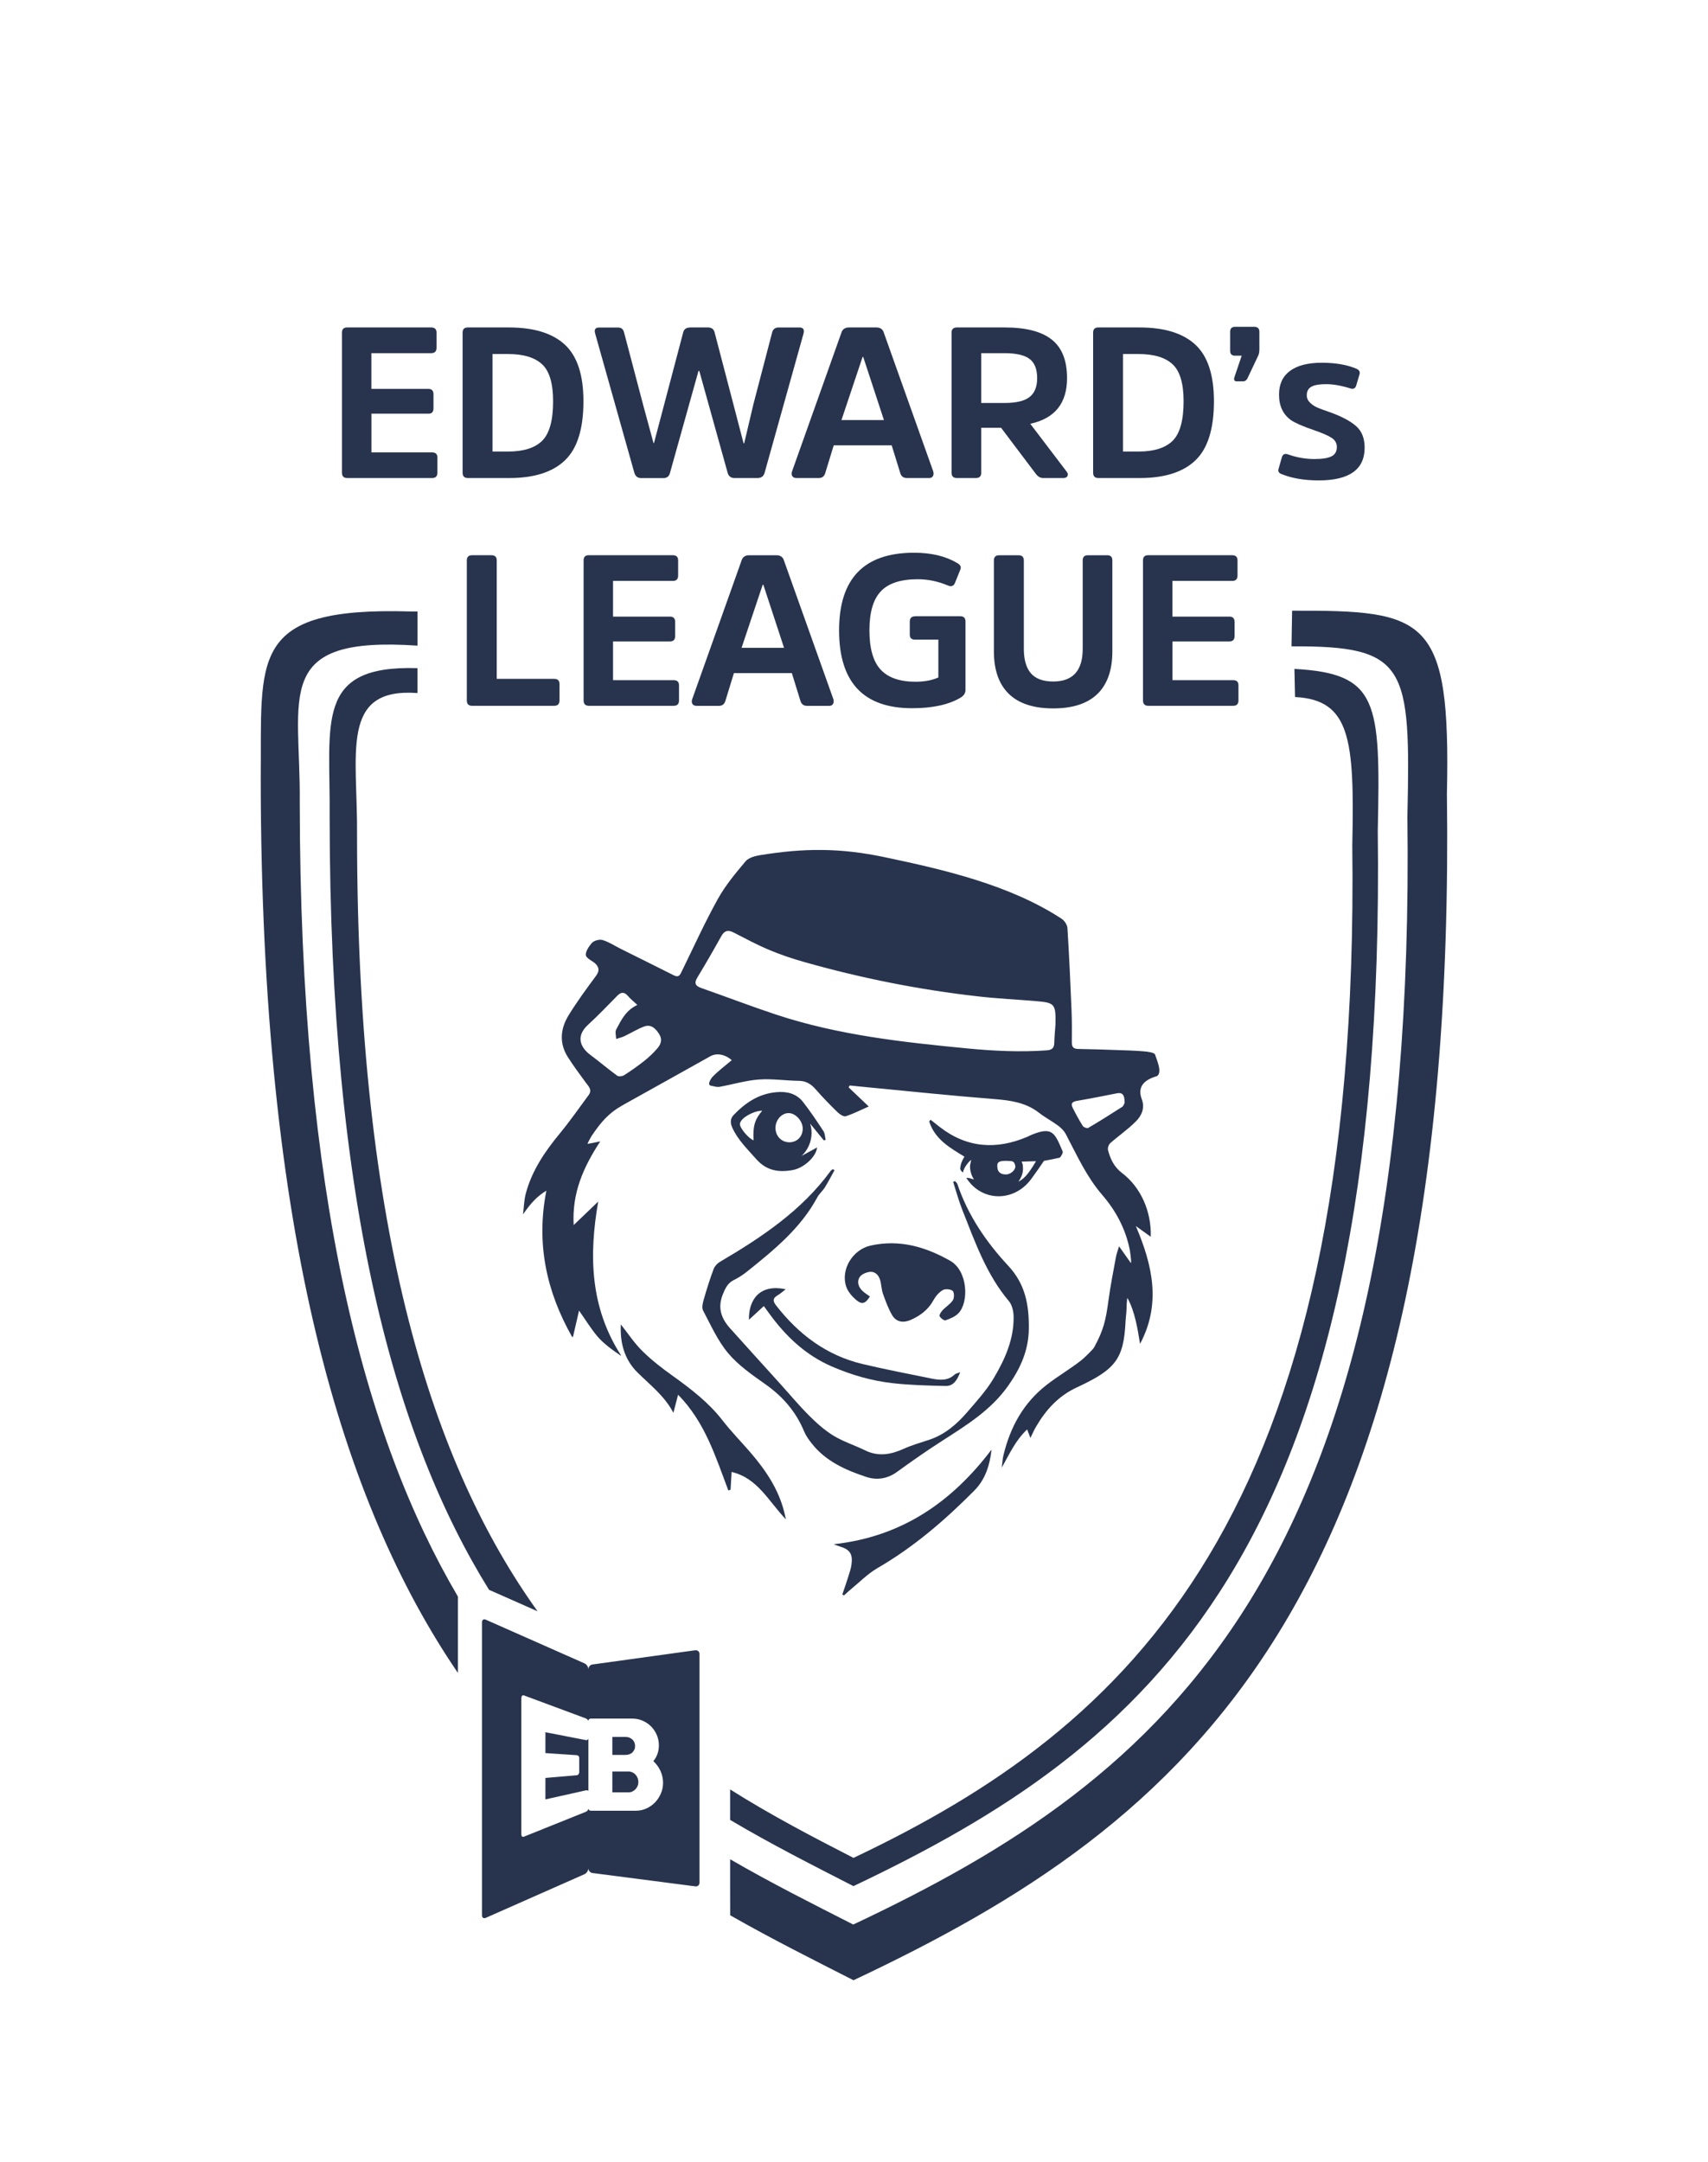 <svg width="64" height="81" viewBox="0 0 64 81" fill="none" xmlns="http://www.w3.org/2000/svg">
<path fill-rule="evenodd" clip-rule="evenodd" d="M15.374 22.908H15.645V24.189C10.173 23.815 11.271 26.068 11.232 30.063C11.241 44.796 13.65 53.858 17.159 59.816V62.677C12.844 56.35 9.781 46.366 9.77 29.17C9.815 24.662 9.278 22.731 15.374 22.908Z" fill="#28344E"/>
<path fill-rule="evenodd" clip-rule="evenodd" d="M27.36 69.659L27.362 71.755L27.358 70.631V69.657L27.36 69.659Z" fill="#28344E"/>
<path fill-rule="evenodd" clip-rule="evenodd" d="M27.36 69.659V71.755C28.917 72.642 30.473 73.421 31.981 74.189C44.404 68.334 54.607 60.19 54.217 29.739C54.362 23.097 53.45 22.865 48.416 22.88L48.394 24.215C52.725 24.193 52.861 24.952 52.736 30.594C53.1 59.029 43.572 66.634 31.972 72.102C30.468 71.336 28.913 70.557 27.36 69.657" fill="#28344E"/>
<path fill-rule="evenodd" clip-rule="evenodd" d="M15.643 25.965C12.71 25.748 13.409 28.24 13.379 31.318C13.386 46.29 16.239 54.925 20.144 60.367L19.72 60.179L18.325 59.562C14.807 53.898 12.359 45.155 12.352 30.611C12.385 27.07 11.772 24.911 15.643 25.032M48.501 25.06C51.652 25.233 51.731 26.276 51.626 31.119C51.969 58.208 42.953 65.454 31.978 70.663C30.471 69.889 28.911 69.104 27.358 68.182V67.04C28.917 68.024 30.482 68.835 31.981 69.605C42.233 64.741 50.992 56.956 50.671 31.66C50.756 27.704 50.604 26.22 48.526 26.114L48.503 25.058L48.501 25.06Z" fill="#28344E"/>
<path d="M43.126 46.34C42.933 46.202 42.773 46.087 42.56 45.933C43.195 47.417 43.511 48.862 42.718 50.348C42.634 49.818 42.526 49.13 42.249 48.635C42.224 48.639 42.235 48.741 42.22 48.817C42.212 48.892 42.214 48.994 42.212 49.061C42.205 49.228 42.183 49.351 42.175 49.518C42.103 50.913 41.809 51.302 40.349 51.979C39.651 52.303 39.187 52.823 38.815 53.461C38.746 53.578 38.694 53.703 38.611 53.872C38.561 53.742 38.533 53.668 38.488 53.552C38.046 53.969 37.821 54.484 37.537 54.984C37.558 54.832 37.563 54.676 37.598 54.527C37.855 53.465 38.343 52.559 39.235 51.871C39.653 51.547 40.089 51.298 40.52 50.96C40.632 50.872 40.959 50.551 40.998 50.48C41.356 49.816 41.434 49.47 41.538 48.7C41.611 48.155 41.72 47.616 41.819 47.075C41.839 46.969 41.88 46.866 41.932 46.693C42.084 46.902 42.257 47.158 42.372 47.316C42.394 47.311 42.376 47.236 42.381 47.197C42.365 47.069 42.355 46.941 42.331 46.814C42.175 46.035 41.809 45.354 41.298 44.763C40.712 44.084 40.351 43.277 39.941 42.498C39.876 42.373 39.766 42.259 39.653 42.176C39.422 42.003 39.162 41.869 38.936 41.692C38.44 41.305 37.87 41.225 37.264 41.177C35.596 41.045 33.93 40.87 32.264 40.71C32.121 40.697 31.98 40.682 31.837 40.667C31.824 40.692 31.812 40.716 31.799 40.738C32.03 40.958 32.26 41.177 32.552 41.454C32.242 41.59 31.974 41.729 31.692 41.819C31.612 41.845 31.465 41.748 31.385 41.67C31.105 41.397 30.83 41.117 30.574 40.822C30.397 40.619 30.213 40.496 29.933 40.493C29.431 40.487 28.926 40.407 28.43 40.444C27.936 40.481 27.449 40.63 26.957 40.718C26.857 40.736 26.745 40.692 26.64 40.677C26.483 40.641 26.64 40.405 26.708 40.334C26.927 40.111 27.178 39.922 27.42 39.719C27.169 39.499 26.853 39.44 26.617 39.572C25.536 40.175 24.457 40.781 23.374 41.382C22.8 41.7 22.535 42.021 22.174 42.548C22.156 42.576 22.033 42.789 22.015 42.856C22.167 42.827 22.293 42.801 22.492 42.762C21.849 43.742 21.429 44.705 21.496 45.897C21.474 45.882 21.519 45.912 21.496 45.897C21.803 45.603 22.109 45.31 22.416 45.016C22.059 47.048 22.117 48.992 23.272 50.781L23.261 50.789C22.977 50.597 22.614 50.339 22.382 50.063C22.15 49.788 21.961 49.477 21.697 49.102C21.611 49.476 21.541 49.781 21.47 50.086H21.437C20.477 48.391 20.081 46.593 20.473 44.608C20.144 44.806 19.892 45.064 19.598 45.497C19.566 45.488 19.63 45.507 19.598 45.497C19.631 45.239 19.635 44.971 19.7 44.722C19.929 43.855 20.421 43.137 20.984 42.455C21.363 41.995 21.703 41.504 22.057 41.026C22.2 40.833 22.057 40.703 21.95 40.559C21.719 40.245 21.487 39.931 21.277 39.602C20.947 39.081 20.997 38.542 21.305 38.039C21.611 37.541 21.959 37.065 22.308 36.594C22.44 36.418 22.486 36.289 22.321 36.113C22.228 36.012 21.977 35.917 21.953 35.789C21.927 35.651 22.091 35.426 22.172 35.333C22.252 35.24 22.46 35.181 22.579 35.218C22.824 35.292 23.047 35.443 23.279 35.558C23.935 35.886 24.595 36.209 25.248 36.54C25.44 36.637 25.484 36.52 25.551 36.382C25.993 35.478 26.409 34.56 26.898 33.68C27.18 33.172 27.561 32.715 27.938 32.268C28.053 32.133 28.291 32.069 28.482 32.038C30.145 31.768 31.491 31.766 33.139 32.112C35.39 32.584 37.849 33.157 39.781 34.422C39.887 34.493 39.991 34.649 39.998 34.774C40.063 35.797 40.108 36.819 40.151 37.844C40.167 38.244 40.167 38.646 40.162 39.047C40.158 39.23 40.23 39.297 40.405 39.299C40.869 39.306 41.336 39.321 41.8 39.338C42.162 39.351 42.524 39.358 42.885 39.39C42.992 39.399 43.256 39.432 43.28 39.507C43.338 39.691 43.568 40.188 43.349 40.318C42.82 40.469 42.63 40.751 42.777 41.164C42.911 41.499 42.784 41.789 42.567 42.008C42.27 42.308 41.915 42.551 41.597 42.832C41.54 42.884 41.499 43.013 41.518 43.087C41.605 43.424 41.748 43.723 42.045 43.948C42.745 44.478 43.15 45.39 43.119 46.333M39.549 38.408C39.566 37.614 39.53 37.567 38.834 37.508C38.111 37.446 37.385 37.413 36.664 37.331C34.452 37.082 32.273 36.648 30.13 36.04C29.684 35.914 29.24 35.765 28.813 35.584C28.36 35.395 27.923 35.158 27.485 34.934C27.282 34.831 27.147 34.859 27.03 35.069C26.74 35.59 26.443 36.107 26.133 36.617C25.995 36.844 26.062 36.94 26.288 37.02C27.219 37.346 28.14 37.699 29.076 38.01C31.408 38.782 33.832 39.046 36.259 39.28C37.244 39.375 38.222 39.421 39.209 39.352C39.402 39.34 39.501 39.278 39.504 39.075C39.51 38.852 39.532 38.629 39.547 38.406L39.549 38.408ZM23.881 37.649C23.742 37.517 23.625 37.426 23.53 37.314C23.396 37.16 23.276 37.158 23.135 37.301C22.769 37.671 22.41 38.049 22.027 38.4C21.574 38.819 21.736 39.233 22.119 39.52C22.46 39.773 22.785 40.052 23.131 40.303C23.185 40.342 23.32 40.323 23.387 40.282C23.645 40.117 23.896 39.94 24.136 39.751C24.316 39.607 24.487 39.447 24.635 39.273C24.765 39.12 24.828 38.945 24.697 38.737C24.557 38.519 24.39 38.363 24.13 38.46C23.878 38.555 23.643 38.703 23.398 38.819C23.3 38.865 23.192 38.889 23.088 38.925C23.086 38.806 23.04 38.664 23.088 38.573C23.274 38.224 23.445 37.852 23.883 37.649H23.881ZM42.14 41.324C42.147 41.019 42.054 40.92 41.858 40.959C41.358 41.058 40.856 41.158 40.353 41.244C40.178 41.274 40.113 41.341 40.193 41.501C40.31 41.733 40.435 41.964 40.572 42.183C40.604 42.233 40.734 42.282 40.775 42.258C41.206 42.005 41.627 41.739 42.047 41.469C42.101 41.434 42.123 41.35 42.136 41.328L42.14 41.324Z" fill="#28344E"/>
<path d="M31.266 43.848C31.149 44.06 31.038 44.275 30.912 44.48C30.828 44.614 30.7 44.722 30.625 44.858C29.998 46.022 28.998 46.833 27.994 47.638C27.841 47.759 27.676 47.869 27.501 47.954C27.264 48.071 27.176 48.265 27.081 48.503C26.883 49.001 27.028 49.395 27.351 49.758C27.964 50.446 28.588 51.125 29.204 51.81C29.572 52.217 29.925 52.641 30.313 53.03C30.592 53.309 30.895 53.582 31.231 53.787C31.602 54.012 32.028 54.147 32.42 54.339C32.919 54.583 33.388 54.493 33.869 54.276C34.171 54.14 34.495 54.047 34.812 53.943C35.407 53.746 35.862 53.35 36.259 52.886C36.605 52.485 36.967 52.085 37.236 51.633C37.65 50.935 37.988 50.19 37.981 49.351C37.981 49.148 37.931 48.899 37.808 48.752C36.965 47.753 36.54 46.544 36.07 45.358C35.93 45.008 35.832 44.64 35.715 44.281C35.737 44.27 35.761 44.261 35.784 44.249C35.813 44.285 35.86 44.316 35.873 44.357C36.267 45.531 36.956 46.537 37.78 47.422C38.429 48.12 38.56 48.901 38.551 49.779C38.542 50.59 38.239 51.263 37.777 51.917C37.136 52.825 36.233 53.383 35.332 53.962C34.747 54.337 34.175 54.735 33.612 55.144C33.246 55.41 32.841 55.462 32.446 55.328C31.675 55.072 30.932 54.741 30.41 54.071C30.302 53.934 30.196 53.785 30.13 53.625C29.823 52.886 29.331 52.319 28.679 51.86C28.187 51.512 27.672 51.157 27.288 50.701C26.894 50.234 26.636 49.648 26.346 49.1C26.29 48.996 26.331 48.821 26.368 48.691C26.478 48.306 26.6 47.922 26.738 47.547C26.777 47.443 26.87 47.339 26.966 47.281C28.53 46.36 30.031 45.365 31.125 43.868C31.145 43.842 31.179 43.825 31.207 43.803C31.227 43.816 31.25 43.829 31.27 43.842" fill="#28344E"/>
<path d="M32.596 48.57C32.442 48.827 32.305 48.886 32.106 48.722C31.942 48.587 31.777 48.404 31.71 48.209C31.489 47.564 31.95 46.818 32.613 46.667C33.694 46.424 34.669 46.706 35.603 47.234C36.263 47.608 36.313 48.769 35.921 49.193C35.798 49.325 35.605 49.403 35.431 49.465C35.377 49.483 35.245 49.385 35.208 49.31C35.186 49.266 35.262 49.15 35.317 49.089C35.442 48.957 35.611 48.856 35.708 48.708C35.761 48.622 35.758 48.408 35.694 48.36C35.611 48.293 35.414 48.278 35.323 48.334C35.18 48.419 35.056 48.566 34.974 48.717C34.779 49.072 34.48 49.293 34.125 49.45C33.859 49.567 33.59 49.539 33.434 49.279C33.285 49.029 33.185 48.75 33.087 48.475C33.027 48.311 33.029 48.125 32.979 47.958C32.921 47.763 32.784 47.62 32.57 47.653C32.438 47.673 32.271 47.748 32.208 47.852C32.099 48.036 32.173 48.233 32.333 48.378C32.412 48.451 32.509 48.507 32.594 48.57" fill="#28344E"/>
<path d="M27.414 55.148C27.401 55.383 27.388 55.598 27.375 55.814C27.347 55.822 27.319 55.831 27.291 55.838C26.814 54.583 26.422 53.283 25.408 52.252C25.349 52.485 25.297 52.684 25.233 52.931C24.892 52.282 24.346 51.879 23.872 51.404C23.382 50.911 23.229 50.281 23.263 49.619C23.534 49.959 23.772 50.326 24.076 50.623C24.425 50.965 24.817 51.269 25.217 51.553C25.898 52.042 26.556 52.546 27.078 53.22C27.407 53.645 27.789 54.03 28.14 54.44C28.696 55.089 29.166 55.788 29.381 56.63C29.4 56.701 29.415 56.772 29.45 56.924C28.794 56.24 28.391 55.377 27.414 55.146" fill="#28344E"/>
<path d="M36.211 44.134C36.305 44.11 36.421 44.179 36.495 44.184C36.408 44.058 36.352 43.887 36.348 43.721C36.341 43.624 36.393 43.507 36.387 43.453C36.302 43.526 36.116 43.727 36.084 43.926C36.044 43.898 36.001 43.863 35.978 43.79C35.992 43.611 36.038 43.504 36.138 43.334C35.594 43.003 35.026 42.68 34.818 42.014C34.834 41.993 34.853 41.973 34.87 41.951C34.979 42.038 35.089 42.126 35.198 42.211C36.224 43.011 37.329 43.087 38.501 42.587C38.553 42.564 38.601 42.536 38.651 42.516C39.446 42.189 39.523 42.451 39.82 43.141C39.84 43.189 39.777 43.281 39.738 43.344C39.723 43.37 39.673 43.386 39.638 43.386C39.42 43.433 39.29 43.461 39.118 43.491C39.032 43.624 38.804 43.946 38.65 44.158C38.077 44.951 37.028 45.038 36.393 44.368C36.331 44.303 36.281 44.229 36.205 44.132M37.853 43.498C37.372 43.461 37.357 43.563 37.372 43.738C37.388 43.933 37.52 44 37.697 44C37.88 44 38.087 43.81 38.038 43.651C38.012 43.565 37.983 43.498 37.853 43.498ZM38.304 43.517C38.252 43.522 38.304 43.517 38.326 43.66C38.339 43.825 38.35 44 38.161 44.27C38.334 44.177 38.492 44.065 38.82 43.504L38.304 43.519V43.517Z" fill="#28344E"/>
<path d="M30.869 42.723C30.698 42.514 30.527 42.306 30.356 42.096C30.325 42.105 30.388 42.087 30.356 42.096C30.492 42.516 30.367 42.996 30.035 43.307C30.012 43.284 30.057 43.327 30.035 43.307C30.226 43.203 30.416 43.098 30.616 42.989C30.585 43.334 30.124 43.759 29.706 43.835C29.186 43.93 28.727 43.866 28.339 43.428C28.012 43.057 27.657 42.717 27.445 42.26C27.362 42.079 27.353 41.914 27.494 41.769C27.93 41.315 28.43 40.978 29.082 40.919C29.478 40.881 29.834 40.961 30.087 41.281C30.36 41.631 30.609 42.001 30.852 42.373C30.912 42.462 30.912 42.592 30.938 42.704C30.915 42.712 30.891 42.717 30.869 42.724M30.079 42.291C30.083 42.005 29.817 41.703 29.554 41.702C29.296 41.698 29.065 41.949 29.058 42.241C29.05 42.548 29.268 42.786 29.563 42.795C29.855 42.803 30.074 42.589 30.079 42.293V42.291ZM28.558 41.614C28.333 41.601 27.904 41.795 27.771 41.994C27.746 42.029 27.724 42.077 27.726 42.118C27.728 42.282 28.079 42.674 28.237 42.721C28.203 42.133 28.311 41.912 28.56 41.614H28.558Z" fill="#28344E"/>
<path d="M31.562 59.736C31.632 59.53 31.706 59.324 31.771 59.115C31.823 58.948 31.885 58.777 31.907 58.604C31.959 58.215 31.838 58.046 31.463 57.936C31.411 57.921 31.361 57.899 31.237 57.854C33.8 57.574 35.67 56.266 37.154 54.308C37.091 54.888 36.919 55.429 36.512 55.84C35.414 56.947 34.242 57.959 32.884 58.745C32.503 58.967 32.186 59.296 31.84 59.578C31.766 59.64 31.695 59.709 31.623 59.772C31.602 59.759 31.582 59.748 31.562 59.735" fill="#28344E"/>
<path d="M35.98 51.406C35.867 51.708 35.724 51.933 35.427 51.925C34.77 51.91 34.108 51.894 33.456 51.821C32.669 51.734 31.911 51.514 31.177 51.198C30.176 50.767 29.429 50.049 28.803 49.182C28.75 49.109 28.698 49.035 28.621 48.931C28.428 49.108 28.257 49.264 28.064 49.444C28.046 48.717 28.449 48.088 29.439 48.302C29.323 48.391 29.24 48.471 29.143 48.525C28.961 48.628 28.948 48.736 29.076 48.901C29.918 49.987 30.964 50.778 32.314 51.101C33.181 51.308 34.058 51.473 34.931 51.652C35.228 51.711 35.524 51.73 35.773 51.495C35.813 51.456 35.882 51.449 35.98 51.408" fill="#28344E"/>
<path d="M46.07 24.031H43.934V25.482H46.206C46.34 25.482 46.406 25.547 46.406 25.673V26.242C46.406 26.376 46.34 26.443 46.206 26.443H43.03C42.896 26.443 42.829 26.376 42.829 26.242V20.994C42.829 20.866 42.892 20.801 43.02 20.801H46.17C46.304 20.801 46.371 20.866 46.371 20.994V21.563C46.371 21.697 46.304 21.764 46.17 21.764H43.932V23.101H46.068C46.197 23.101 46.26 23.168 46.26 23.302V23.83C46.26 23.964 46.197 24.031 46.068 24.031M41.124 25.995C40.754 26.358 40.201 26.54 39.465 26.54C38.73 26.54 38.174 26.358 37.801 25.995C37.428 25.632 37.242 25.101 37.242 24.401V20.996C37.242 20.867 37.309 20.802 37.442 20.802H38.163C38.297 20.802 38.364 20.867 38.364 20.996V24.306C38.364 24.712 38.451 25.019 38.627 25.223C38.804 25.43 39.083 25.532 39.467 25.532C40.203 25.532 40.57 25.123 40.57 24.306V20.996C40.57 20.867 40.633 20.802 40.762 20.802H41.49C41.618 20.802 41.681 20.867 41.681 20.996V24.401C41.681 25.101 41.495 25.632 41.126 25.995H41.124ZM34.29 23.086H35.977C36.111 23.086 36.178 23.153 36.178 23.287V25.852C36.178 25.963 36.118 26.058 36.001 26.133C35.553 26.401 34.946 26.533 34.177 26.533C32.353 26.533 31.441 25.56 31.441 23.616C31.441 21.673 32.377 20.708 34.248 20.708C34.898 20.708 35.436 20.836 35.864 21.093C35.986 21.156 36.027 21.239 35.984 21.34L35.784 21.837C35.735 21.959 35.644 21.991 35.513 21.933C35.145 21.779 34.771 21.701 34.392 21.701C33.752 21.701 33.289 21.851 33.005 22.154C32.719 22.456 32.578 22.943 32.578 23.616C32.578 24.29 32.717 24.784 32.998 25.087C33.278 25.389 33.715 25.541 34.305 25.541C34.641 25.541 34.926 25.487 35.161 25.381V23.964H34.29C34.157 23.964 34.09 23.903 34.09 23.78V23.291C34.09 23.157 34.157 23.09 34.29 23.09V23.086ZM28.073 20.802H29.093C29.225 20.802 29.314 20.855 29.361 20.959L31.226 26.192C31.248 26.265 31.242 26.324 31.214 26.373C31.188 26.421 31.138 26.445 31.071 26.445H30.243C30.119 26.445 30.035 26.387 29.996 26.268L29.671 25.218H27.5L27.178 26.268C27.139 26.386 27.059 26.445 26.939 26.445H26.105C26.03 26.445 25.976 26.421 25.947 26.373C25.915 26.324 25.913 26.263 25.939 26.19L27.802 20.957C27.851 20.855 27.94 20.802 28.072 20.802H28.073ZM27.787 24.271H29.379L28.603 21.907H28.579L27.787 24.271ZM25.107 24.031H22.971V25.482H25.243C25.377 25.482 25.443 25.547 25.443 25.673V26.242C25.443 26.376 25.377 26.443 25.243 26.443H22.068C21.935 26.443 21.868 26.376 21.868 26.242V20.994C21.868 20.866 21.931 20.801 22.059 20.801H25.211C25.345 20.801 25.41 20.866 25.41 20.994V21.563C25.41 21.697 25.343 21.764 25.211 21.764H22.971V23.101H25.107C25.235 23.101 25.299 23.168 25.299 23.302V23.83C25.299 23.964 25.233 24.031 25.107 24.031ZM18.613 20.994V25.433H20.765C20.898 25.433 20.965 25.497 20.965 25.625V26.242C20.965 26.376 20.898 26.443 20.765 26.443H17.692C17.558 26.443 17.492 26.376 17.492 26.242V20.994C17.492 20.866 17.558 20.801 17.692 20.801H18.413C18.547 20.801 18.613 20.866 18.613 20.994ZM51.134 16.772C51.134 17.589 50.56 17.998 49.414 17.998C48.875 17.998 48.414 17.92 48.03 17.765C47.918 17.728 47.877 17.659 47.911 17.557L48.03 17.14C48.061 17.023 48.136 16.982 48.255 17.021C48.585 17.139 48.918 17.198 49.254 17.198C49.542 17.198 49.754 17.165 49.889 17.098C50.025 17.031 50.093 16.915 50.093 16.748C50.093 16.603 50.028 16.489 49.897 16.404C49.767 16.318 49.545 16.222 49.237 16.116C48.804 15.967 48.517 15.84 48.373 15.738C48.074 15.524 47.926 15.206 47.926 14.784C47.926 14.393 48.063 14.098 48.338 13.895C48.613 13.692 49.009 13.59 49.525 13.59C50.041 13.59 50.472 13.664 50.829 13.815C50.935 13.863 50.972 13.936 50.94 14.031L50.822 14.431C50.79 14.548 50.716 14.589 50.599 14.552C50.257 14.444 49.952 14.392 49.687 14.392C49.436 14.392 49.254 14.423 49.139 14.488C49.024 14.553 48.966 14.659 48.966 14.808C48.966 14.916 49.007 15.007 49.087 15.085C49.167 15.163 49.256 15.223 49.354 15.266C49.453 15.308 49.611 15.368 49.83 15.442C50.263 15.597 50.587 15.768 50.805 15.956C51.024 16.143 51.134 16.415 51.134 16.774V16.772ZM47.142 13.333L46.743 14.176C46.706 14.25 46.65 14.287 46.575 14.287H46.343C46.252 14.287 46.222 14.233 46.256 14.127L46.527 13.326H46.278C46.156 13.326 46.094 13.264 46.094 13.142V12.428C46.094 12.305 46.157 12.243 46.286 12.243H46.99C47.123 12.243 47.19 12.305 47.19 12.428V13.093C47.19 13.19 47.174 13.27 47.142 13.333ZM42.654 13.263H42.079V16.917H42.662C43.243 16.917 43.67 16.781 43.942 16.512C44.213 16.242 44.35 15.749 44.35 15.033C44.35 14.366 44.213 13.902 43.938 13.648C43.663 13.391 43.236 13.263 42.654 13.263ZM42.703 17.91H41.159C41.025 17.91 40.96 17.843 40.96 17.709V12.461C40.96 12.333 41.024 12.268 41.152 12.268H42.695C43.63 12.268 44.328 12.483 44.791 12.913C45.255 13.343 45.487 14.049 45.487 15.033C45.487 16.064 45.257 16.802 44.796 17.244C44.335 17.689 43.637 17.91 42.705 17.91H42.703ZM35.858 12.268H37.649C38.438 12.268 39.025 12.418 39.408 12.721C39.792 13.023 39.983 13.504 39.983 14.168C39.983 15.109 39.523 15.678 38.605 15.877L39.965 17.665C40.013 17.723 40.024 17.778 40 17.832C39.976 17.884 39.924 17.91 39.844 17.91H39.088C38.982 17.91 38.889 17.856 38.809 17.747L37.511 16.026H36.768V17.709C36.768 17.843 36.701 17.91 36.568 17.91H35.856C35.722 17.91 35.656 17.843 35.656 17.709V12.461C35.656 12.333 35.722 12.268 35.856 12.268H35.858ZM36.768 15.098H37.624C38.072 15.098 38.392 15.024 38.579 14.873C38.769 14.724 38.863 14.488 38.863 14.168C38.863 13.832 38.769 13.592 38.579 13.447C38.39 13.303 38.074 13.231 37.632 13.231H36.768V15.098ZM31.816 12.268H32.836C32.968 12.268 33.057 12.32 33.103 12.424L34.968 17.657C34.991 17.73 34.985 17.79 34.957 17.838C34.931 17.886 34.881 17.91 34.812 17.91H33.984C33.859 17.91 33.776 17.853 33.737 17.734L33.412 16.685H31.24L30.919 17.734C30.88 17.851 30.8 17.91 30.68 17.91H29.846C29.771 17.91 29.717 17.886 29.688 17.838C29.656 17.79 29.654 17.728 29.68 17.656L31.543 12.422C31.591 12.32 31.681 12.268 31.812 12.268H31.816ZM31.53 15.738H33.122L32.346 13.374H32.321L31.53 15.738ZM25.85 12.268H26.528C26.66 12.268 26.742 12.327 26.775 12.446L27.483 15.154L27.862 16.607H27.886L28.226 15.163L28.935 12.446C28.969 12.329 29.049 12.269 29.175 12.269H29.959C30.1 12.269 30.15 12.348 30.107 12.504L28.646 17.728C28.607 17.849 28.519 17.91 28.382 17.91H27.522C27.392 17.91 27.306 17.847 27.267 17.719L26.547 15.132L26.203 13.897H26.173L25.826 15.137L25.105 17.717C25.074 17.845 24.99 17.912 24.858 17.912H24.026C23.898 17.912 23.814 17.849 23.772 17.721L22.301 12.496C22.258 12.348 22.306 12.271 22.444 12.271H23.168C23.283 12.271 23.357 12.335 23.387 12.465L24.102 15.18L24.487 16.599H24.505L24.888 15.15L25.601 12.448C25.633 12.331 25.716 12.271 25.848 12.271L25.85 12.268ZM19.03 13.263H18.454V16.917H19.037C19.618 16.917 20.046 16.781 20.317 16.512C20.588 16.242 20.725 15.749 20.725 15.033C20.725 14.366 20.588 13.902 20.313 13.648C20.038 13.391 19.611 13.263 19.03 13.263ZM19.078 17.91H17.534C17.401 17.91 17.334 17.843 17.334 17.709V12.461C17.334 12.333 17.399 12.268 17.527 12.268H19.07C20.003 12.268 20.701 12.483 21.166 12.913C21.63 13.343 21.862 14.049 21.862 15.033C21.862 16.064 21.632 16.802 21.171 17.244C20.711 17.689 20.012 17.91 19.08 17.91H19.078ZM16.054 15.498H13.918V16.949H16.19C16.323 16.949 16.39 17.014 16.39 17.14V17.709C16.39 17.843 16.323 17.91 16.19 17.91H13.013C12.88 17.91 12.813 17.843 12.813 17.709V12.461C12.813 12.333 12.878 12.268 13.004 12.268H16.156C16.29 12.268 16.357 12.331 16.357 12.461V13.03C16.357 13.164 16.29 13.231 16.156 13.231H13.916V14.57H16.052C16.18 14.57 16.243 14.637 16.243 14.771V15.299C16.243 15.433 16.18 15.5 16.052 15.5L16.054 15.498Z" fill="#28344E"/>
<path fill-rule="evenodd" clip-rule="evenodd" d="M22.945 65.747H23.437C23.491 65.747 23.539 65.74 23.584 65.723C23.628 65.706 23.666 65.684 23.697 65.653C23.729 65.623 23.753 65.587 23.771 65.546C23.79 65.506 23.797 65.459 23.797 65.411C23.797 65.364 23.788 65.322 23.771 65.281C23.755 65.242 23.731 65.204 23.699 65.174C23.667 65.145 23.63 65.119 23.588 65.102C23.545 65.083 23.497 65.074 23.445 65.074H22.945M22.945 66.372V67.148H23.562C23.614 67.148 23.66 67.137 23.703 67.114C23.747 67.092 23.784 67.064 23.818 67.027C23.851 66.99 23.875 66.949 23.894 66.902C23.913 66.856 23.92 66.808 23.92 66.757C23.92 66.711 23.911 66.664 23.894 66.618C23.875 66.571 23.851 66.53 23.82 66.493C23.788 66.456 23.749 66.426 23.705 66.404C23.66 66.382 23.612 66.368 23.562 66.368H22.945V66.372ZM20.436 67.414L21.953 67.075C22.001 67.066 22.031 67.075 22.048 67.103V65.139C22.042 65.15 22.037 65.162 22.027 65.171C22.009 65.191 21.981 65.197 21.946 65.191L20.437 64.897V65.678L21.602 65.757C21.632 65.757 21.656 65.768 21.674 65.785C21.695 65.799 21.704 65.826 21.704 65.861V66.4C21.704 66.424 21.697 66.447 21.678 66.471C21.661 66.493 21.637 66.506 21.604 66.51L20.437 66.61V67.418L20.436 67.414ZM26.056 61.825L22.2 62.359C22.115 62.37 22.046 62.45 22.046 62.537C22.046 62.452 21.981 62.353 21.903 62.318L18.203 60.681C18.125 60.646 18.06 60.689 18.06 60.774V71.758C18.06 71.844 18.123 71.887 18.203 71.851L21.903 70.215C21.981 70.179 22.046 70.081 22.046 69.995C22.046 70.081 22.115 70.161 22.2 70.172L26.056 70.672C26.142 70.683 26.21 70.622 26.21 70.537V61.963C26.21 61.877 26.142 61.816 26.056 61.829V61.825ZM21.942 67.882L19.635 68.809C19.603 68.822 19.579 68.818 19.561 68.801C19.542 68.783 19.533 68.747 19.533 68.693V63.648C19.533 63.597 19.542 63.56 19.559 63.536C19.577 63.514 19.602 63.506 19.635 63.519L21.944 64.377C21.977 64.39 22.005 64.41 22.024 64.436C22.033 64.449 22.04 64.462 22.044 64.477V64.466C22.048 64.445 22.055 64.429 22.068 64.416C22.087 64.395 22.111 64.386 22.144 64.386H23.69C23.827 64.386 23.955 64.412 24.076 64.464C24.197 64.516 24.303 64.587 24.394 64.678C24.485 64.769 24.557 64.875 24.609 64.996C24.661 65.117 24.689 65.249 24.689 65.388C24.689 65.504 24.67 65.613 24.635 65.712C24.598 65.812 24.548 65.902 24.481 65.98C24.592 66.082 24.682 66.205 24.747 66.344C24.812 66.486 24.845 66.635 24.845 66.793C24.845 66.934 24.819 67.068 24.763 67.194C24.709 67.321 24.635 67.432 24.544 67.527C24.451 67.622 24.343 67.698 24.221 67.754C24.098 67.81 23.968 67.838 23.831 67.838H22.148C22.116 67.838 22.092 67.83 22.074 67.814C22.061 67.802 22.052 67.786 22.048 67.765V67.769L22.04 67.778C22.035 67.823 22.001 67.858 21.946 67.881L21.942 67.882Z" fill="#28344E"/>
</svg>
